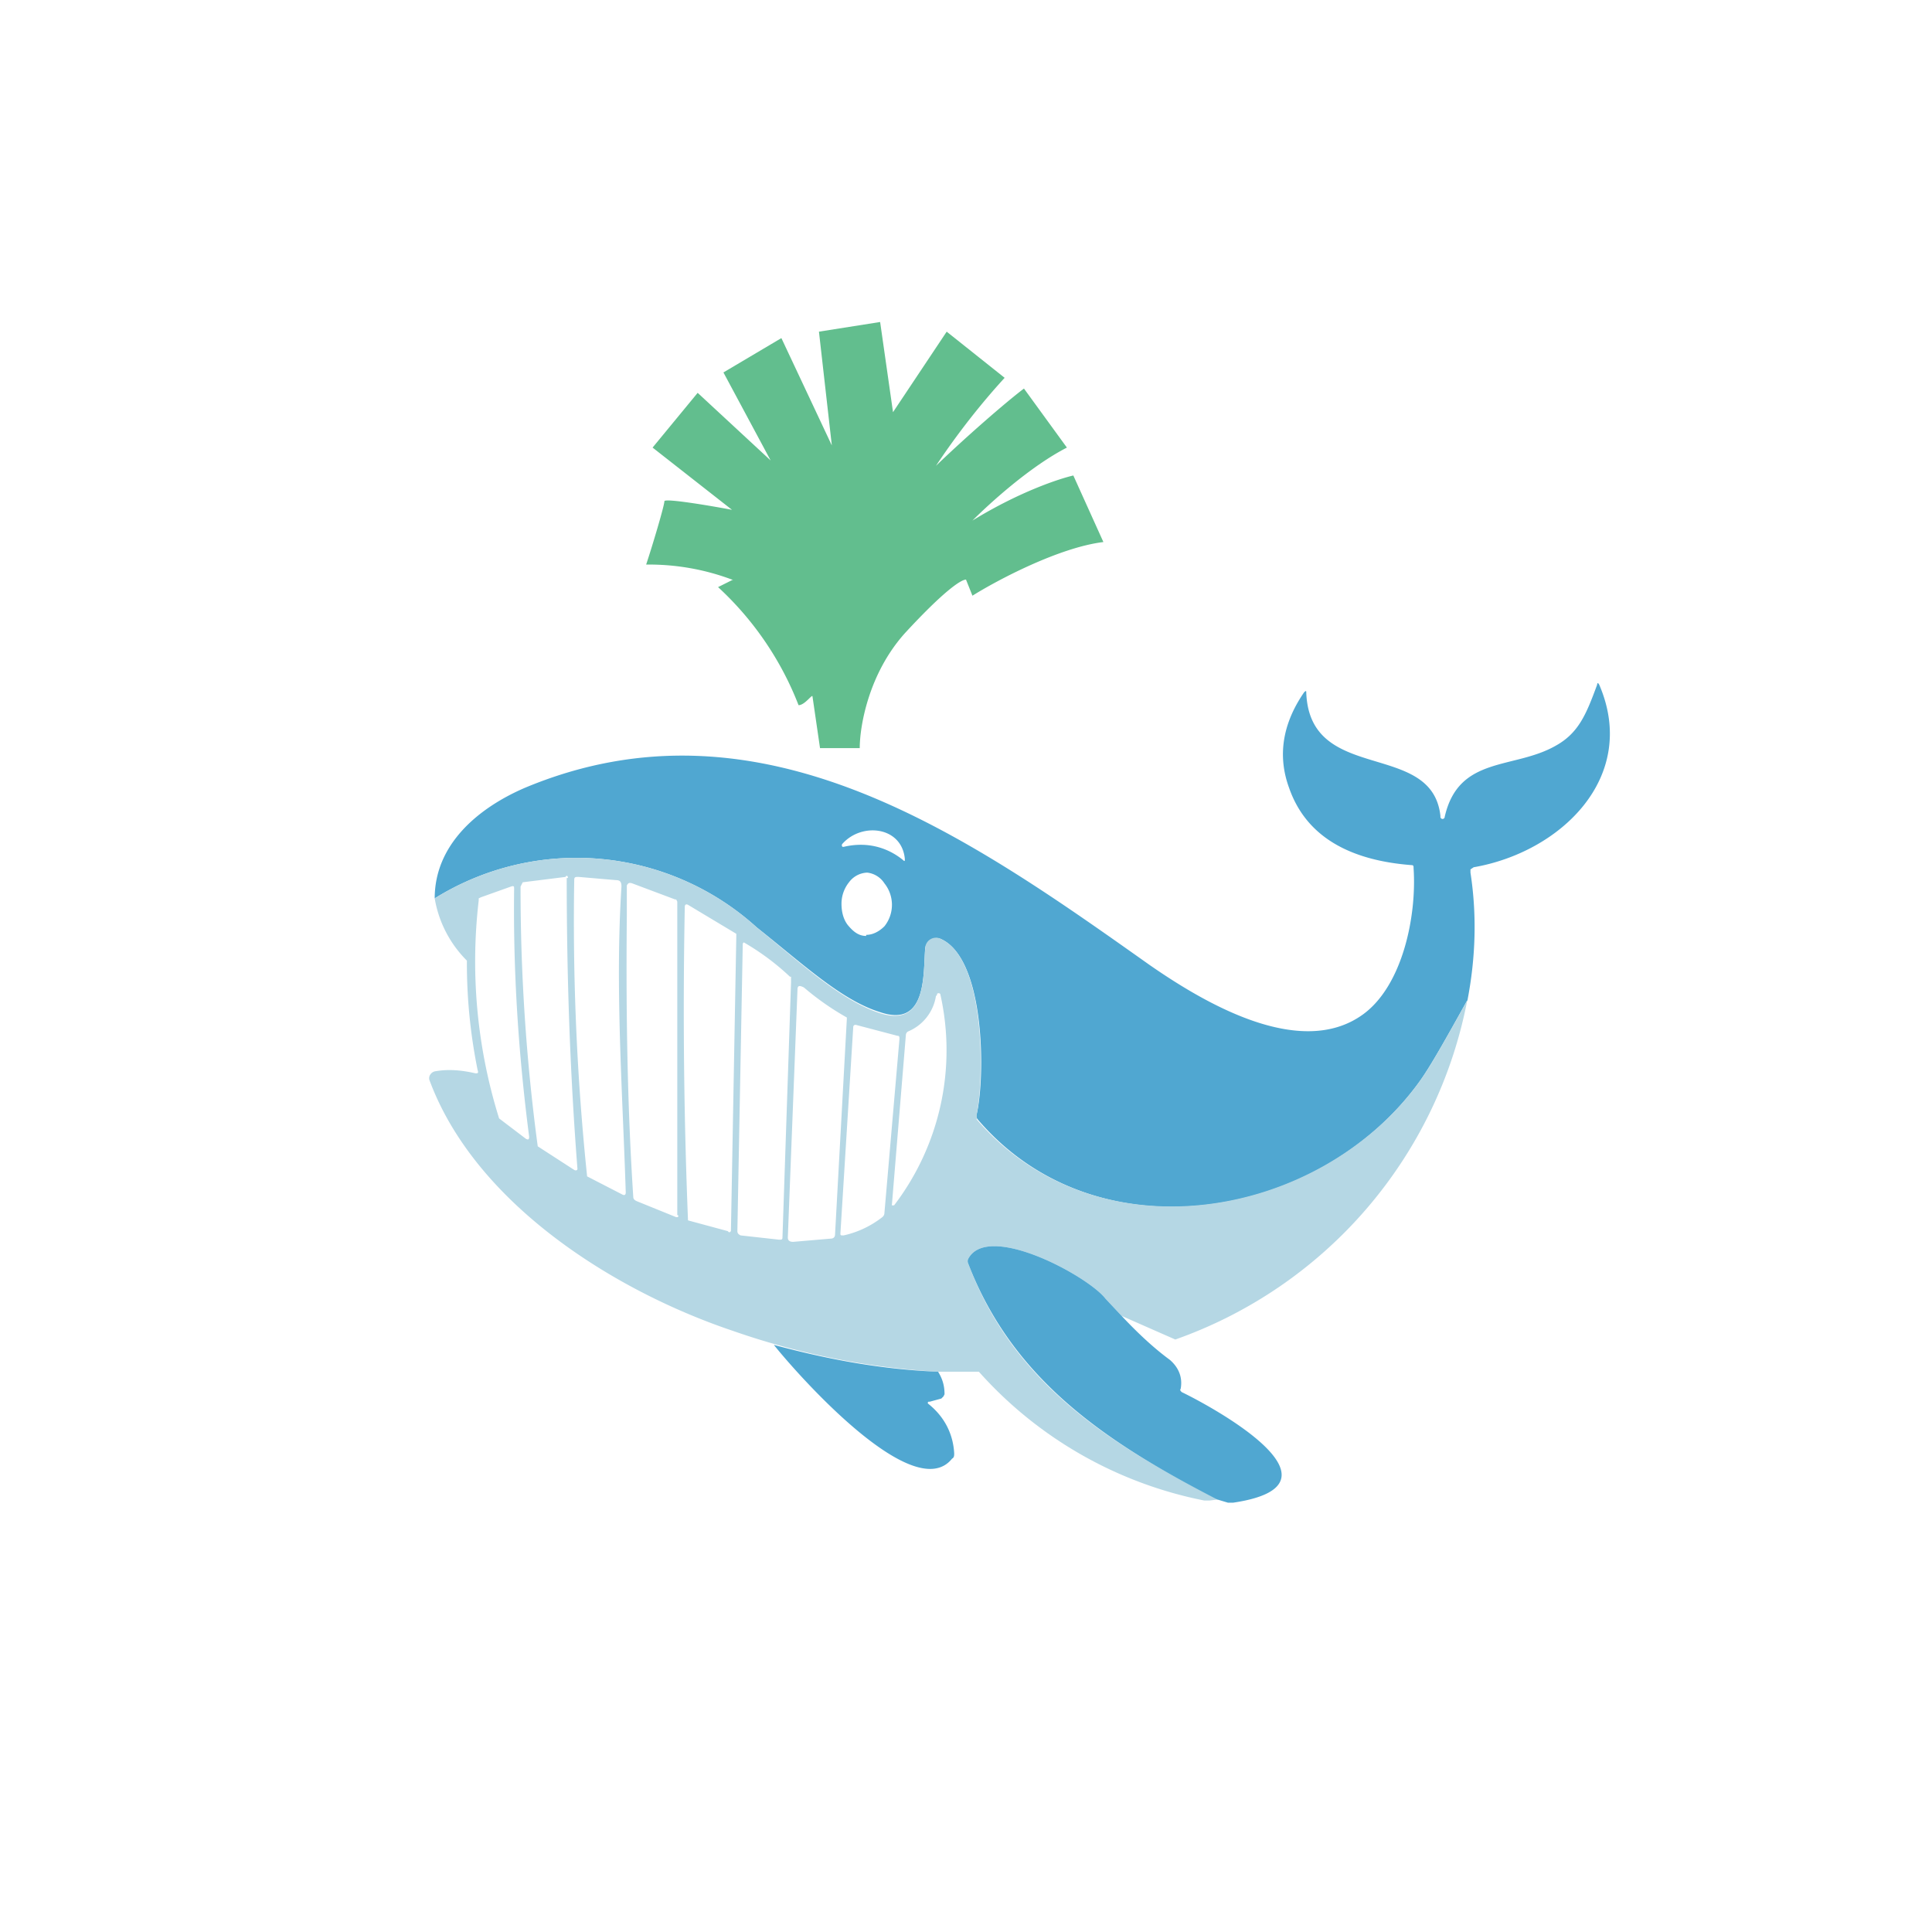 <svg xmlns="http://www.w3.org/2000/svg" width="18" height="18"><path fill="#50A7D1" d="M13.67 9.32c-.2.36-.34.61-.44.75-.93 1.3-3.01 1.66-4.12.36a.05.05 0 0 1-.01-.05c.08-.35.08-1.44-.33-1.63a.1.1 0 0 0-.13.04.1.1 0 0 0-.02.04c-.02.24.02.75-.42.6-.36-.11-.72-.45-1.15-.79a2.5 2.5 0 0 0-3-.27c0-.5.4-.84.84-1.03 2.2-.92 4.14.46 5.82 1.65.49.34 1.4.89 1.99.46.37-.27.5-.92.47-1.36 0-.02 0-.03-.02-.03-.52-.04-.97-.23-1.14-.72-.11-.3-.06-.6.14-.89.02-.02.02-.01.02 0 .03.86 1.17.44 1.25 1.15v.01a.02.02 0 0 0 .04 0c.13-.57.64-.44 1.03-.66.22-.12.29-.3.39-.57 0-.02.01-.02.02 0 .37.86-.36 1.56-1.17 1.7l-.03.02v.03q.09.585-.03 1.2ZM8.43 8c-.03-.3-.4-.34-.58-.14a.02.02 0 0 0 0 .03h.01c.21-.05.4 0 .55.12.02.02.02.01.02 0Zm-.36.71c.06 0 .12-.03.17-.08a.32.32 0 0 0 .07-.2.32.32 0 0 0-.07-.2.22.22 0 0 0-.16-.1.22.22 0 0 0-.17.09.32.32 0 0 0-.07.2c0 .08.02.15.06.2.05.06.1.1.17.1Z"/><path fill="#B5D7E4" d="M13.67 9.32a4.19 4.19 0 0 1-2.72 3.16l-.5-.22-.15-.16c-.16-.21-1.1-.72-1.28-.37a.06.06 0 0 0 0 .04c.41 1.1 1.3 1.68 2.33 2.2l-.08.01h-.05a3.8 3.8 0 0 1-2.1-1.2h-.38a7 7 0 0 1-1.91-.38C5.7 12.02 4.42 11.2 4 10.06a.06.06 0 0 1 .01-.05.07.07 0 0 1 .05-.03c.12-.02.24-.01.37.02.02 0 .03 0 .02-.03a5 5 0 0 1-.1-1.02 1.07 1.07 0 0 1-.3-.58 2.5 2.5 0 0 1 3 .27c.42.34.78.68 1.15.8.44.14.4-.37.42-.6a.1.1 0 0 1 .05-.09.1.1 0 0 1 .1 0c.41.19.4 1.28.33 1.63v.05c1.12 1.3 3.2.93 4.13-.36.1-.14.24-.39.44-.75M5.29 8.18a.01.01 0 0 0 0-.01.01.01 0 0 0-.02 0l-.4.05-.02.04a18 18 0 0 0 .16 2.42l.34.22c.02.01.03 0 .03-.01-.07-.9-.1-1.8-.1-2.71Zm.45.02-.35-.03c-.03 0-.04 0-.04.03a23 23 0 0 0 .12 2.76l.33.17c.02.01.03 0 .03-.02-.03-.94-.1-1.91-.04-2.85 0-.04-.01-.06-.05-.06m.55.18-.4-.15c-.03-.01-.04 0-.05.02v.28c-.01 1 .01 1.86.06 2.62 0 .02.01.03.03.04l.37.15h.01a.01.01 0 0 0 0-.02V8.4l-.01-.02zm-1.5-.1c0-.02 0-.03-.03-.02l-.28.1-.02.01v.02a4.9 4.9 0 0 0 .19 2.03l.25.19c.02.01.03.01.03-.02-.1-.77-.15-1.54-.14-2.31m2.07.42-.45-.27c-.02-.01-.03 0-.03.02a49 49 0 0 0 .03 2.92l.37.1.01.01h.01l.01-.01v-.01l.05-2.74zm.5.4a2.3 2.3 0 0 0-.43-.32.02.02 0 0 0-.01.02l-.05 2.67c0 .02.01.03.03.04l.36.04c.02 0 .03 0 .03-.02l.08-2.38V9.1Zm.53.38a2.5 2.5 0 0 1-.4-.28c-.04-.02-.06-.02-.06.02l-.09 2.31c0 .03.02.04.05.04l.35-.03c.02 0 .04-.01.04-.04l.11-2.01Zm.83-.2a.43.43 0 0 1-.26.33.04.04 0 0 0-.02.03l-.13 1.58a.01.01 0 0 0 0 .01h.02a2.38 2.38 0 0 0 .43-1.97.02.02 0 0 0-.03 0v.01Zm-.36.37-.38-.1a.03.03 0 0 0-.02 0l-.01.01-.12 1.93c0 .02 0 .02.03.02a.9.9 0 0 0 .36-.17.05.05 0 0 0 .02-.04l.14-1.62c0-.02 0-.03-.02-.03"/><path fill="#50A7D1" d="M10.45 12.26c.15.16.3.3.45.41.08.07.12.16.1.27-.01.01 0 .02.01.03.27.13 1.62.86.48 1.03h-.05l-.1-.03c-1.01-.52-1.9-1.1-2.32-2.2a.05.05 0 0 1 0-.04c.18-.35 1.12.16 1.28.37zm-3.24.27c.52.14 1.02.23 1.53.25.05.08.06.15.06.21l-.01.02-.02.02-.11.03a.01.01 0 0 0-.01.02c.15.12.23.28.24.46 0 .02 0 .04-.02.05-.36.45-1.47-.82-1.66-1.06"/><path fill="#62BE8E" d="M6.82 5.4a2.2 2.2 0 0 0-.8-.14c.06-.18.17-.55.17-.59 0-.03.42.04.63.08l-.74-.58.42-.51.68.63-.44-.82.54-.32.47 1-.12-1.06L8.2 3l.12.84.5-.75.54.43c-.33.36-.56.7-.64.82.28-.27.66-.6.82-.72l.4.55c-.35.18-.73.53-.88.68.44-.27.81-.39.94-.42l.28.62c-.41.05-.98.35-1.22.5L9 5.4c-.05 0-.22.12-.57.5-.34.38-.42.87-.42 1.07h-.37l-.07-.48c0-.03-.07.08-.13.08a2.94 2.94 0 0 0-.75-1.1l.14-.07Z"/></svg>